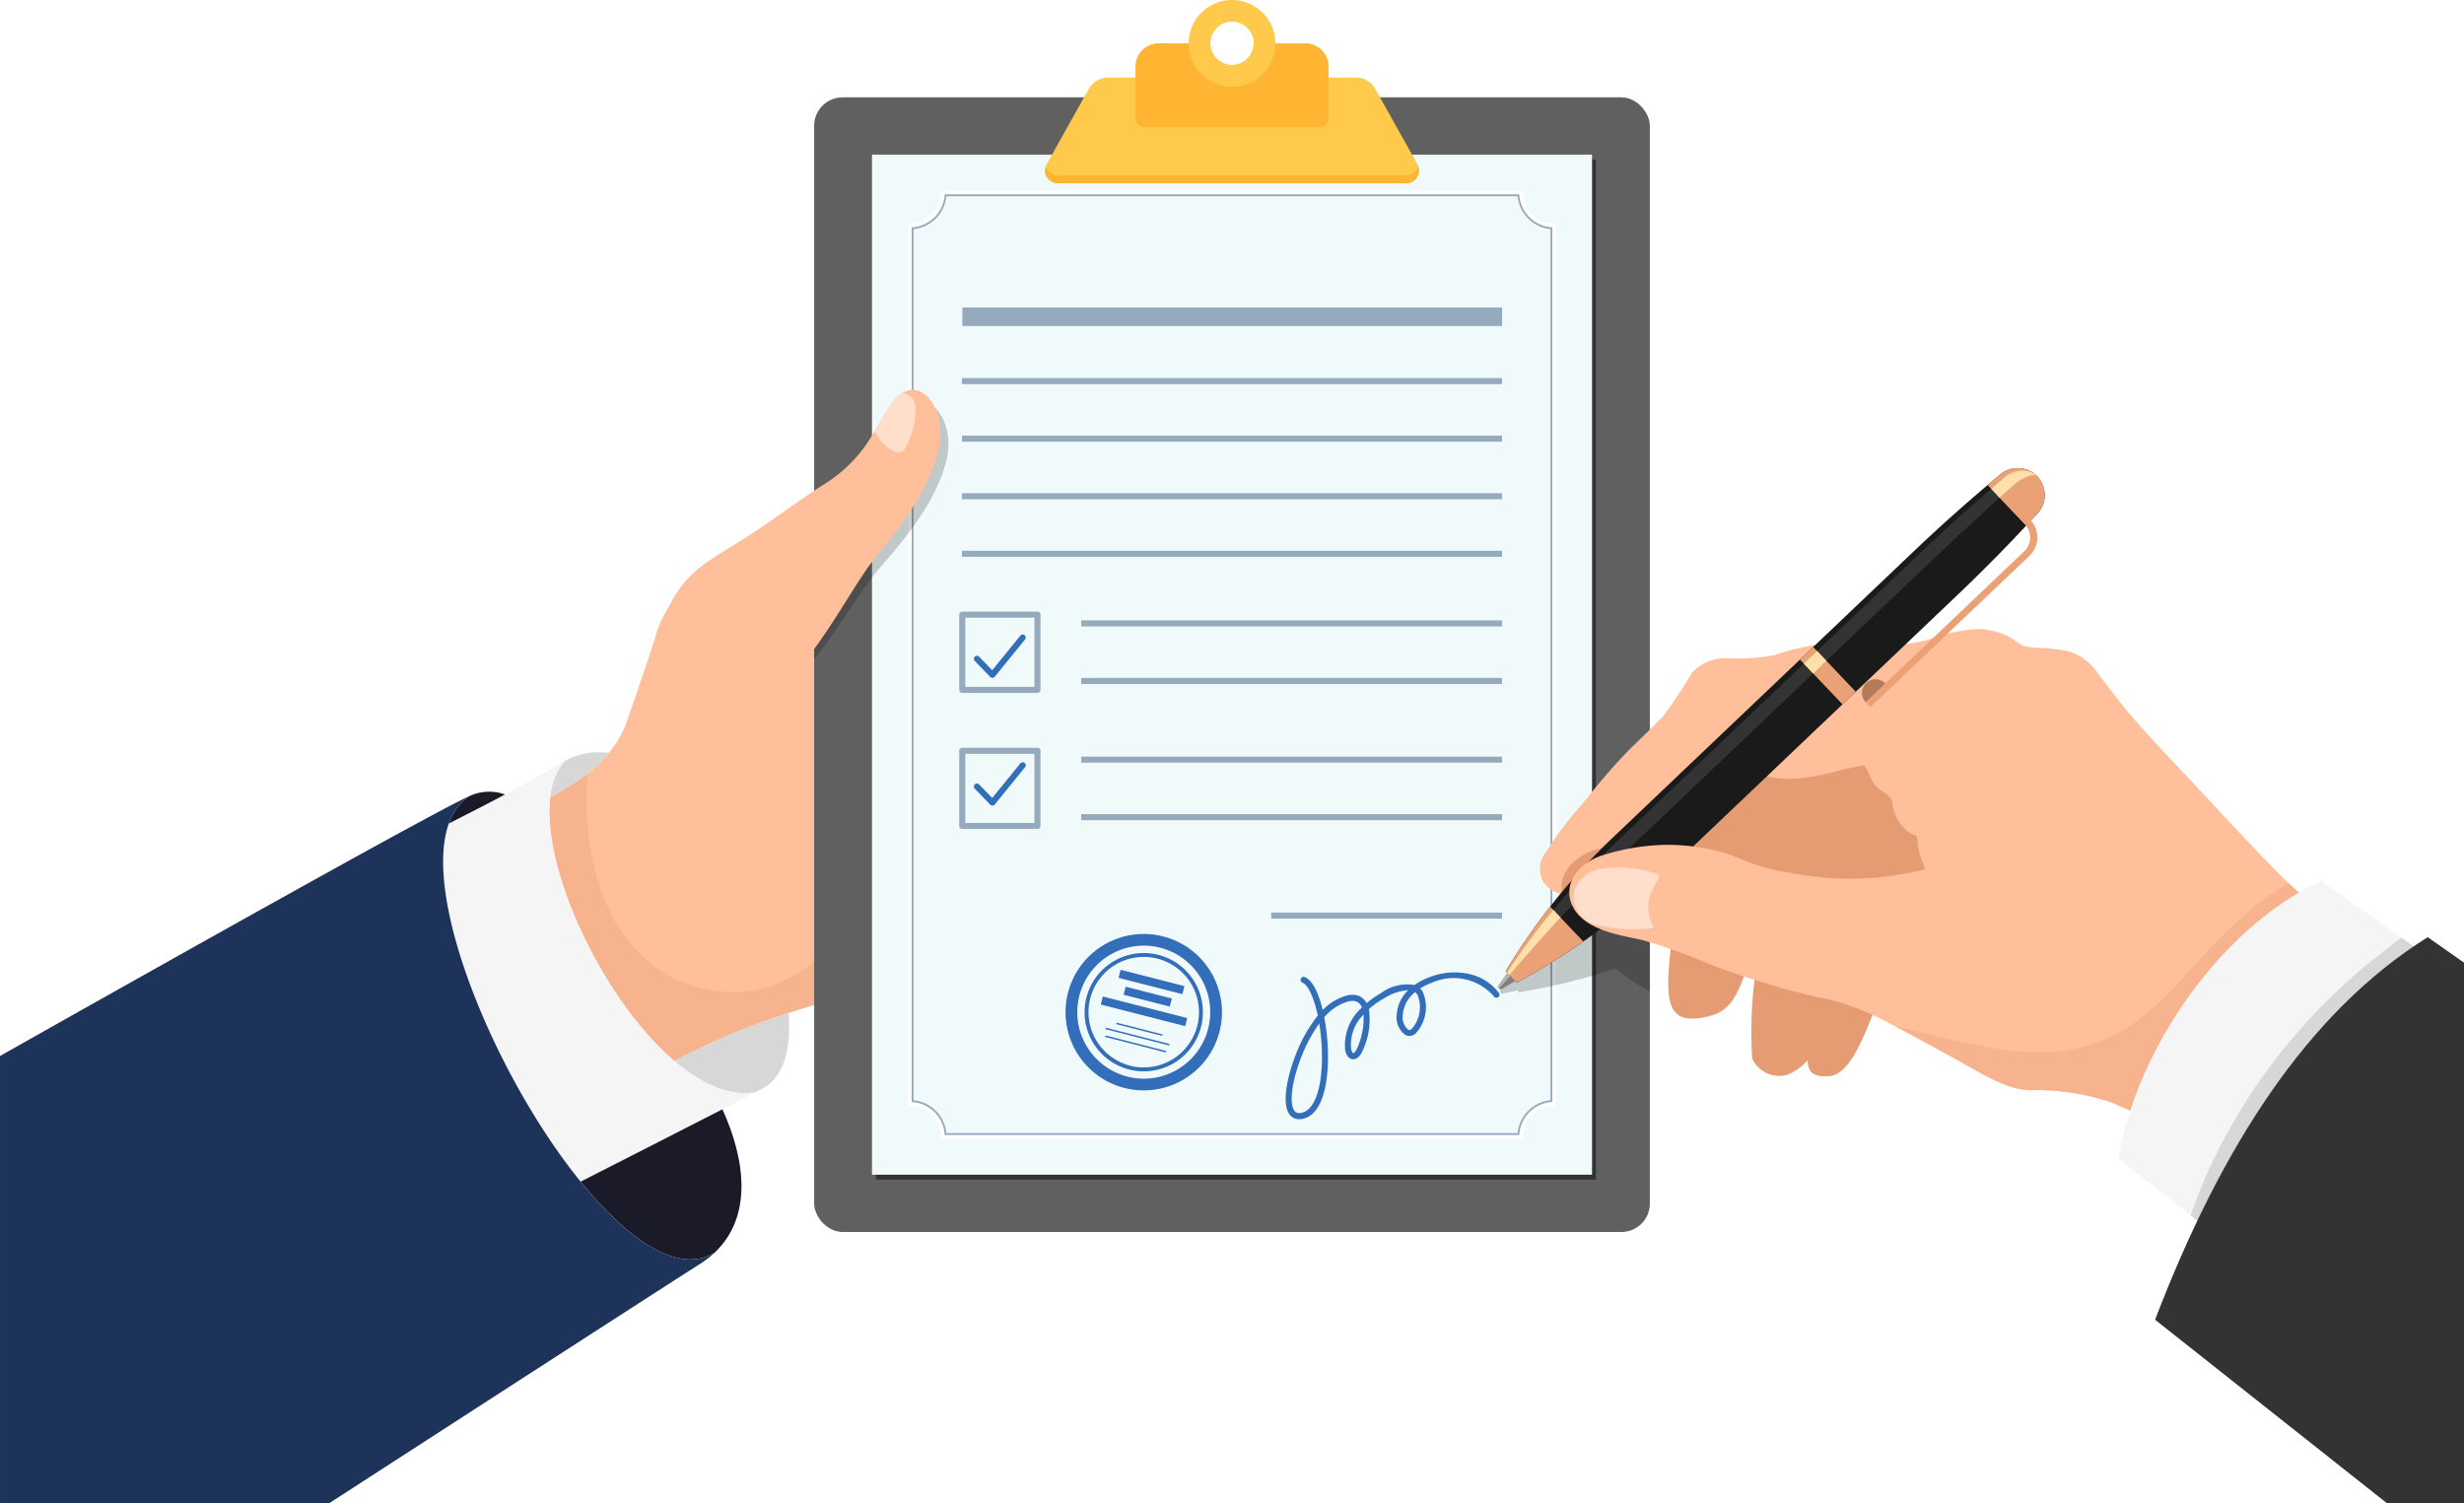 <svg xmlns="http://www.w3.org/2000/svg" width="184.644" height="112.634" viewBox="0 0 184.644 112.634">
  <g id="Group_8503" data-name="Group 8503" transform="translate(-1157.678 -881.175)">
    <path id="Path_19154" data-name="Path 19154" d="M1238.736,920.529c-.419,1.173-.667,18.4-.747,25-.02,1.578-.029,2.55-.029,2.55-.617.312-7.913,3.59-8.611,3.933a74.026,74.026,0,0,1-10.532,4.422c-.546.17-1.234.379-2.042.642a54.116,54.116,0,0,0-8.567,3.6h0c-5.3-4.524-9.944-14.3-9.292-19.774a16.583,16.583,0,0,0,2.765-1.738l.029-.023a10.554,10.554,0,0,0,1.586-1.539,7.788,7.788,0,0,0,1.37-2.4c.713-2.058,1.441-4.156,2.11-6.249,1.919-7.211,10.726-4.786,13.824-5.388Z" fill="#ffbf9b"/>
    <path id="Path_19155" data-name="Path 19155" d="M1237.989,945.532c-.02,1.578-.029,2.55-.029,2.55-.617.312-7.913,3.59-8.611,3.933a74.026,74.026,0,0,1-10.532,4.422c-.546.17-1.234.379-2.042.642a54.116,54.116,0,0,0-8.567,3.6h0c-5.3-4.524-9.944-14.3-9.292-19.774a16.583,16.583,0,0,0,2.765-1.738l.029-.023c-.618,8.449,2.736,14.737,8.6,16.105,7.049,1.643,12.987-4.248,14.45-15.484C1225.436,934.566,1231.581,939.128,1237.989,945.532Z" fill="#f7b38d"/>
    <path id="Path_19156" data-name="Path 19156" d="M1208.207,960.678c2.012,1.718,4.118,2.677,6.064,2.356h0l.538-.282c1.769-.935,2.146-3.308,1.965-5.671A54.114,54.114,0,0,0,1208.207,960.678Z" fill="#d7d7d7"/>
    <path id="Path_19157" data-name="Path 19157" d="M1198.915,940.9a16.471,16.471,0,0,0,2.765-1.737,10.559,10.559,0,0,0,1.614-1.562,5.255,5.255,0,0,0-3.3.6h0A4.857,4.857,0,0,0,1198.915,940.9Z" fill="#d7d7d7"/>
    <path id="Path_19158" data-name="Path 19158" d="M1191.314,942.887c-2.047,5.714,3.588,19.09,9.872,26.839,2.988-1.52,7.518-3.827,10.629-5.424,1-.512,1.848-.951,2.456-1.268-1.946.321-4.052-.638-6.064-2.356h0c-5.3-4.522-9.944-14.3-9.292-19.774a4.857,4.857,0,0,1,1.074-2.7c-.213.108-.424.229-.636.362-.917.574-2.319,1.349-3.83,2.151C1194.112,941.462,1192.606,942.233,1191.314,942.887Z" fill="#f5f5f5"/>
    <path id="Path_19159" data-name="Path 19159" d="M1201.186,969.726c3.565,4.394,7.338,6.978,10.038,5.326h0c2.883-2.713,2.3-7,.59-10.75C1208.7,965.9,1204.174,968.206,1201.186,969.726Z" fill="#1a1a28"/>
    <path id="Path_19160" data-name="Path 19160" d="M1191.314,942.887c1.292-.654,2.8-1.425,4.209-2.173a3.479,3.479,0,0,0-2.35-.01c-.085.03-.209.082-.367.154h0A3.982,3.982,0,0,0,1191.314,942.887Z" fill="#1a1a28"/>
    <path id="Path_19161" data-name="Path 19161" d="M1211.224,975.053a7.364,7.364,0,0,1-1.1.847c-2.286,1.447-15.509,9.991-27.753,17.909h-24.693v-33.5c12.465-7.032,32.2-18.112,35.127-19.451a3.993,3.993,0,0,0-1.492,2.029c-2.045,5.714,3.589,19.09,9.874,26.838C1204.751,974.119,1208.524,976.7,1211.224,975.053Z" fill="#1e335a"/>
    <g id="Group_8497" data-name="Group 8497">
      <path id="Path_19162" data-name="Path 19162" d="M1245.879,930.82l-.557,1.563,1.54.06a2.755,2.755,0,0,0,1.631.284c3.569-.307,1.962-5.971-.963-6.538l-.379,1.062A4.7,4.7,0,0,0,1245.879,930.82Z" fill="#ffcc80"/>
    </g>
    <g id="Group_8498" data-name="Group 8498">
      <path id="Path_19163" data-name="Path 19163" d="M1242.834,939.361a2.908,2.908,0,0,0,2.185.348c3.777-.551,3.587-6.181-.023-6.411l-.269.754C1242.542,935.065,1241.312,938.233,1242.834,939.361Z" fill="#ffcc80"/>
      <path id="Path_19164" data-name="Path 19164" d="M1245.879,930.82a2.052,2.052,0,0,0,.983,1.623,2.755,2.755,0,0,0,1.631.284c3.569-.307,1.962-5.971-.963-6.538l-.379,1.062A4.7,4.7,0,0,0,1245.879,930.82Z" fill="#ffcc80"/>
      <path id="Path_19165" data-name="Path 19165" d="M1249.646,920.256l-2.056,5.766c2.041-.021,4.876-.286,5.51-2.183C1253.8,921.752,1251.476,920.661,1249.646,920.256Z" fill="#ffcc80"/>
      <path id="Path_19166" data-name="Path 19166" d="M1240.592,945.649l-.688,1.929c1.634-.454,3.637-.688,4.6-2.279a3.15,3.15,0,0,0-1.232-4.411,2.628,2.628,0,0,0-.893-.25C1240.055,940.447,1238.827,944.078,1240.592,945.649Z" fill="#ffcc80"/>
    </g>
    <rect id="Rectangle_2866" data-name="Rectangle 2866" width="62.624" height="85.03" rx="2.129" transform="translate(1218.688 888.469)" fill="#606060"/>
    <rect id="Rectangle_2867" data-name="Rectangle 2867" width="53.959" height="76.443" transform="translate(1223.316 893.132)" fill="#333"/>
    <rect id="Rectangle_2868" data-name="Rectangle 2868" width="53.959" height="76.443" transform="translate(1223.021 892.763)" fill="#f0fafa"/>
    <path id="Path_19167" data-name="Path 19167" d="M1271.4,895.882a2.765,2.765,0,0,0,2.463,2.463v65.278a2.766,2.766,0,0,0-2.463,2.463H1228.6a2.766,2.766,0,0,0-2.463-2.463V898.345a2.765,2.765,0,0,0,2.463-2.463H1271.4m.269-.283h-43.332a2.477,2.477,0,0,1-2.477,2.477v65.817a2.477,2.477,0,0,1,2.477,2.477h43.332a2.477,2.477,0,0,1,2.477-2.477V898.076a2.477,2.477,0,0,1-2.477-2.477Z" fill="#96aabe"/>
    <path id="Path_19168" data-name="Path 19168" d="M1271.808,966.512h-43.616v-.142a2.338,2.338,0,0,0-2.335-2.336h-.142v-66.1h.142a2.337,2.337,0,0,0,2.335-2.335v-.142h43.616v.142a2.337,2.337,0,0,0,2.335,2.335h.142v66.1h-.142a2.338,2.338,0,0,0-2.335,2.336Zm-43.336-.284h43.056a2.622,2.622,0,0,1,2.473-2.473V898.214a2.622,2.622,0,0,1-2.473-2.473h-43.056a2.622,2.622,0,0,1-2.473,2.473v65.541A2.622,2.622,0,0,1,1228.472,966.228Z" fill="#fff"/>
    <g id="Group_8499" data-name="Group 8499" transform="translate(0 -10)">
      <rect id="Rectangle_2869" data-name="Rectangle 2869" width="40.468" height="0.454" transform="translate(1229.766 919.509)" fill="#96aabe"/>
      <rect id="Rectangle_2870" data-name="Rectangle 2870" width="40.468" height="0.454" transform="translate(1229.766 928.134)" fill="#96aabe"/>
      <rect id="Rectangle_2871" data-name="Rectangle 2871" width="40.468" height="0.454" transform="translate(1229.766 923.822)" fill="#96aabe"/>
      <rect id="Rectangle_2872" data-name="Rectangle 2872" width="40.468" height="0.454" transform="translate(1229.766 932.447)" fill="#96aabe"/>
      <rect id="Rectangle_2873" data-name="Rectangle 2873" width="31.534" height="0.454" transform="translate(1238.7 937.664)" fill="#96aabe"/>
      <rect id="Rectangle_2874" data-name="Rectangle 2874" width="31.534" height="0.454" transform="translate(1238.7 941.977)" fill="#96aabe"/>
      <rect id="Rectangle_2875" data-name="Rectangle 2875" width="31.534" height="0.454" transform="translate(1238.7 947.874)" fill="#96aabe"/>
      <rect id="Rectangle_2876" data-name="Rectangle 2876" width="31.534" height="0.454" transform="translate(1238.7 952.187)" fill="#96aabe"/>
      <rect id="Rectangle_2877" data-name="Rectangle 2877" width="17.296" height="0.454" transform="translate(1252.938 959.561)" fill="#96aabe"/>
      <path id="Path_19169" data-name="Path 19169" d="M1235.422,943.1h-5.635a.227.227,0,0,1-.227-.227v-5.635a.226.226,0,0,1,.227-.227h5.635a.227.227,0,0,1,.227.227v5.635A.228.228,0,0,1,1235.422,943.1Zm-5.408-.454h5.181v-5.181h-5.181Z" fill="#96aabe"/>
      <path id="Path_19170" data-name="Path 19170" d="M1235.422,953.3h-5.635a.227.227,0,0,1-.227-.227v-5.635a.227.227,0,0,1,.227-.227h5.635a.228.228,0,0,1,.227.227v5.635A.228.228,0,0,1,1235.422,953.3Zm-5.408-.454h5.181v-5.181h-5.181Z" fill="#96aabe"/>
    </g>
    <rect id="Rectangle_2878" data-name="Rectangle 2878" width="40.445" height="1.387" transform="translate(1229.794 904.219)" fill="#96aabe"/>
    <path id="Path_19171" data-name="Path 19171" d="M1232.047,941.548a.228.228,0,0,1-.163-.069l-1.16-1.2a.227.227,0,0,1,.326-.316l.982,1.012,2.114-2.6a.227.227,0,0,1,.352.286l-2.275,2.8a.224.224,0,0,1-.166.083Z" fill="#336eba"/>
    <path id="Path_19172" data-name="Path 19172" d="M1232.047,951.974a.229.229,0,0,1-.163-.069l-1.16-1.2a.227.227,0,1,1,.326-.316l.982,1.012,2.114-2.6a.227.227,0,0,1,.352.286l-2.275,2.8a.229.229,0,0,1-.166.084Z" transform="translate(0 -20)" fill="#336eba"/>
    <path id="Path_19173" data-name="Path 19173" d="M1255.027,965.046a.882.882,0,0,1-.84-.576c-.426-.957.05-2.889.588-4.253a11.161,11.161,0,0,1,1.652-2.936c-.021-.1-.043-.2-.067-.295-.336-1.413-.773-2.047-1.07-2.17a.227.227,0,1,1,.174-.419c.569.235,1.03,1.21,1.333,2.469a3.962,3.962,0,0,1,.79-.639c.976-.582,1.723-.661,2.219-.235a1.237,1.237,0,0,1,.283.356,6.778,6.778,0,0,1,1.076-.748,3.242,3.242,0,0,1,2.5-.607,4.987,4.987,0,0,1,1.162-.6,5.109,5.109,0,0,1,3.024-.209,3.777,3.777,0,0,1,2.145,1.395.227.227,0,1,1-.367.267,3.99,3.99,0,0,0-4.644-1.027,4.7,4.7,0,0,0-.887.431,1.255,1.255,0,0,1,.173.2,2.881,2.881,0,0,1-.526,3.186.667.667,0,0,1-.752.1,1.62,1.62,0,0,1-.647-1.54,2.8,2.8,0,0,1,.859-1.818,3.835,3.835,0,0,0-1.818.617,6.3,6.3,0,0,0-1.13.806,5.44,5.44,0,0,1-.416,3c-.266.654-.578.769-.793.751-.272-.023-.478-.266-.566-.667a3.774,3.774,0,0,1,1.256-3.208.879.879,0,0,0-.228-.337c-.414-.355-1.149-.043-1.692.28a3.953,3.953,0,0,0-.905.787,15.867,15.867,0,0,1,.268,3.609c-.059,1.3-.363,3.537-1.737,3.965A1.418,1.418,0,0,1,1255.027,965.046Zm1.511-7.172a11.339,11.339,0,0,0-1.341,2.509c-.655,1.663-.9,3.231-.595,3.9.087.2.246.4.708.258.81-.252,1.328-1.546,1.419-3.551A15.347,15.347,0,0,0,1256.538,957.874Zm3.321-.671a3.175,3.175,0,0,0-.932,2.581c.05.229.137.31.161.312s.173-.074.333-.47A5.431,5.431,0,0,0,1259.859,957.2Zm3.858-1.676a2.4,2.4,0,0,0-.917,1.7,1.222,1.222,0,0,0,.4,1.109.212.212,0,0,0,.258-.043,2.466,2.466,0,0,0,.44-2.578A.7.7,0,0,0,1263.717,955.527Z" fill="#336eba"/>
    <g id="Group_8500" data-name="Group 8500">
      <path id="Path_19174" data-name="Path 19174" d="M1244.841,951.349a5.861,5.861,0,1,0,4.224,7.132A5.861,5.861,0,0,0,1244.841,951.349Zm-2.689,10.5a4.982,4.982,0,1,1,6.062-3.59A4.981,4.981,0,0,1,1242.152,961.853Z" fill="#336eba"/>
      <path id="Path_19175" data-name="Path 19175" d="M1244.487,952.733a4.433,4.433,0,1,0,3.194,5.393A4.431,4.431,0,0,0,1244.487,952.733Zm-2.126,8.3a4.139,4.139,0,1,1,5.036-2.984A4.14,4.14,0,0,1,1242.361,961.037Z" fill="#336eba"/>
      <rect id="Rectangle_2879" data-name="Rectangle 2879" width="4.935" height="0.624" transform="matrix(0.969, 0.248, -0.248, 0.969, 1241.654, 953.85)" fill="#336eba"/>
      <rect id="Rectangle_2880" data-name="Rectangle 2880" width="3.559" height="0.113" transform="translate(1241.35 957.812) rotate(14.363)" fill="#336eba"/>
      <rect id="Rectangle_2881" data-name="Rectangle 2881" width="4.935" height="0.113" transform="matrix(0.969, 0.248, -0.248, 0.969, 1240.542, 958.191)" fill="#336eba"/>
      <rect id="Rectangle_2882" data-name="Rectangle 2882" width="4.693" height="0.113" transform="matrix(0.969, 0.248, -0.248, 0.969, 1240.519, 958.771)" fill="#336eba"/>
      <rect id="Rectangle_2883" data-name="Rectangle 2883" width="3.574" height="0.624" transform="translate(1242.032 955.118) rotate(14.363)" fill="#336eba"/>
      <rect id="Rectangle_2884" data-name="Rectangle 2884" width="6.523" height="0.624" transform="matrix(0.969, 0.248, -0.248, 0.969, 1240.322, 955.851)" fill="#336eba"/>
    </g>
    <g id="Group_8501" data-name="Group 8501">
      <path id="Path_19176" data-name="Path 19176" d="M1236.957,894.912h26.086a.968.968,0,0,0,.845-1.44l-3.157-5.642a1.637,1.637,0,0,0-1.429-.838h-18.6a1.637,1.637,0,0,0-1.429.838l-3.157,5.642A.968.968,0,0,0,1236.957,894.912Z" fill="#ffca4b"/>
      <path id="Path_19177" data-name="Path 19177" d="M1263.043,894.912h-26.086a.969.969,0,0,1-.922-1.264.963.963,0,0,0,.922.673h26.086a.963.963,0,0,0,.922-.674A.968.968,0,0,1,1263.043,894.912Z" fill="#ffb432"/>
      <path id="Path_19178" data-name="Path 19178" d="M1257.234,886.158v3.837a.708.708,0,0,1-.707.707h-13.054a.707.707,0,0,1-.707-.707v-3.837a1.734,1.734,0,0,1,1.733-1.734h3.872a1.625,1.625,0,0,0,3.25,0h3.88A1.734,1.734,0,0,1,1257.234,886.158Z" fill="#ffb432"/>
      <path id="Path_19179" data-name="Path 19179" d="M1250,881.175a3.25,3.25,0,1,0,3.25,3.249A3.25,3.25,0,0,0,1250,881.175Zm0,4.874a1.625,1.625,0,1,1,1.625-1.625A1.625,1.625,0,0,1,1250,886.049Z" fill="#ffca4b"/>
    </g>
    <path id="Path_19180" data-name="Path 19180" d="M1228.683,915.232c-.562,3.125-2.977,6.094-5,8.405-.206.237-.418.5-.633.783-1.268,1.669-2.707,4.078-4.363,6.159V918.911c.453-.287.911-.569,1.377-.841a10.659,10.659,0,0,0,3.752-3.78c.351-.531.709-1.1,1.119-1.709a3.246,3.246,0,0,1,1.093-1.087c1.4-.754,2.636.87,2.718,2.752A4.5,4.5,0,0,1,1228.683,915.232Z" opacity="0.2" style="mix-blend-mode: multiply;isolation: isolate"/>
    <path id="Path_19181" data-name="Path 19181" d="M1228.114,914.255c-.461,3.141-2.78,6.186-4.727,8.56-.2.243-.4.512-.609.8-1.732,2.439-3.768,6.4-6.332,8.773-3.2,2.966-6.421,1.776-8.166.007-.036-.037-.072-.073-.106-.111a4.415,4.415,0,0,1-.734-4.853l.228-.494c1.253-2.739,2.721-3.513,5.253-5.072,2.288-1.407,4.389-3.067,6.671-4.5a10.66,10.66,0,0,0,3.629-3.9c.333-.542.673-1.121,1.063-1.744a3.247,3.247,0,0,1,1.059-1.121c1.374-.8,2.661.785,2.8,2.664A4.484,4.484,0,0,1,1228.114,914.255Z" fill="#ffbf9b"/>
    <path id="Path_19182" data-name="Path 19182" d="M1225.405,914.929c-.443.443-1.477-.3-1.846-.886-.115-.184-.236-.374-.338-.574.333-.542.673-1.121,1.063-1.744a3.247,3.247,0,0,1,1.059-1.121,1.224,1.224,0,0,1,.949,1.149A5.957,5.957,0,0,1,1225.405,914.929Z" fill="#ffdecc"/>
    <path id="Path_19183" data-name="Path 19183" d="M1280.638,944.315a29.257,29.257,0,0,0-4.062,2.742,1.977,1.977,0,0,0-.774,2.028,2.439,2.439,0,0,0,.7,1.057,1.655,1.655,0,0,0,.136.113l.076.055c-.344.212-.687.428-1.025.65a47.526,47.526,0,0,0-4.707,3.509l.061.132.012.024-.91.68a.188.188,0,0,0,.154.333l1.106-.252.073.156a47.464,47.464,0,0,0,5.724-1.307c.506-.148,1.009-.307,1.51-.473a18.459,18.459,0,0,0,2.6,1.721v-11.6Q1280.975,944.1,1280.638,944.315Z" opacity="0.2" style="mix-blend-mode: multiply;isolation: isolate"/>
    <path id="Path_19184" data-name="Path 19184" d="M1302.073,942.19a2.288,2.288,0,0,1-1.231-.969c-.668-.874-.468-1.655-.707-1.909a4.043,4.043,0,0,1-1.908-2.432,23.452,23.452,0,0,0-2.349.515,10.711,10.711,0,0,1-5.063.286,3.034,3.034,0,0,1-1.275-.73,26.828,26.828,0,0,1-2.918,3.891h0a23,23,0,0,0-2.9,3.675c-.743,1.2-.707,6.284-.849,7.768-.281,2.4-.244,3.814.175,4.51s1.169.934,2.809.5c1.174-.313,1.807-1.066,2.435-2.762a1.208,1.208,0,0,0,.074-.205,53.071,53.071,0,0,0,.986-5.263s-.048,3.781-.194,5.524a32.162,32.162,0,0,0-.177,5.91,2.211,2.211,0,0,0,2.655,1.207,3.859,3.859,0,0,0,1.495-1.081c.048.631.124,1.3,1.622,1.192s2.472-2.706,3.261-4.6c1-2.393,4.742-12.532,4.742-12.532A8.527,8.527,0,0,1,1302.073,942.19Z" fill="#e69c73"/>
    <path id="Path_19185" data-name="Path 19185" d="M1342.322,956.748v6.317c-.066.131-.134.263-.2.393-.635,1.21-1.358,2.378-2.092,3.527a38.371,38.371,0,0,1-2.9,4.1,9.259,9.259,0,0,1-1.833,1.674,10.236,10.236,0,0,1-1.921,1.034,6.752,6.752,0,0,1-2.246.679,2.148,2.148,0,0,1-1.536-.692l-.144-.131c-1.068-.985-2.033-2.082-3.089-3.08a31.036,31.036,0,0,0-2.865-2.372q-.483-.359-.977-.7a32.578,32.578,0,0,0-5.2-3.088c-.142-.065-.284-.127-.428-.188q-.447-.19-.889-.4-.615-.285-1.216-.6a25.5,25.5,0,0,1-2.906-1.77c-.151-.106-.3-.215-.45-.325q-.658-.489-1.409-1.086-.352-.28-.728-.588c-6.515-5.343-6.824-11.936-7.342-13.133-.065-.164-.13-.328-.193-.493-.075-.2-.145-.394-.2-.595-.052-.178-.1-.358-.139-.539s-.031-.733-.143-.873c-.047-.058-.3-.119-.365-.156a3.063,3.063,0,0,1-1.393-2.069,1.279,1.279,0,0,0-.221-.692c-.33-.357-.805-.508-1.123-.92-.306-.4-.419-.881-.686-1.28-.164-.244-.118-.186-.458-.123-.928.171-1.829.444-2.751.639-1.737.367-4.117.694-5.535-.638a13,13,0,0,1-3.923,3.514,8.4,8.4,0,0,1-1.056.609,4.456,4.456,0,0,0-.822.282c-.124.1-.191.491-.26.652l0,.008q-.1.227-.212.447c-.069.134-.142.265-.219.4a7.613,7.613,0,0,1-.5.745,6.265,6.265,0,0,1-1.271,1.288,11.02,11.02,0,0,1-4.8,1.736,2.847,2.847,0,0,1-.381.017,2.584,2.584,0,0,1-.532-.064c-.081-.018-.161-.04-.241-.066-.055-.019-.111-.04-.164-.064a2.424,2.424,0,0,1-1-.775,1.98,1.98,0,0,1,.081-2.17,29.12,29.12,0,0,1,2.962-3.9c.935-1.192,1.9-2.34,2.941-3.444.944-1,1.99-1.911,2.925-2.916a30.58,30.58,0,0,0,2.176-3.267,3.427,3.427,0,0,1,2.807-1.1,15.148,15.148,0,0,0,3.416-.251,19.592,19.592,0,0,1,4.1-.906,31.457,31.457,0,0,1,4,.132,10.144,10.144,0,0,0,3.627-.453,11.615,11.615,0,0,1,3.583-.719,5.569,5.569,0,0,1,2.1.5c.451.2.848.612,1.294.783a6.751,6.751,0,0,0,1.544.139c.527.055,1.056.11,1.577.2a3.968,3.968,0,0,1,2.414,1.744c.907,1.145,1.758,2.322,2.72,3.424,1.149,1.315,2.352,2.584,3.552,3.854,2.376,2.514,4.7,5.09,7.13,7.552q.438.445.889.868c.146.137.293.274.441.408.106.1.213.194.321.289a53.431,53.431,0,0,0,6.107,4.595q.366.243.737.485.6.388,1.193.774c1,.646,2,1.29,2.986,1.948C1341.372,956.14,1341.866,956.42,1342.322,956.748Z" fill="#ffbf9b"/>
    <path id="Path_19186" data-name="Path 19186" d="M1282.454,944.092q-.1.2-.219.4a7.433,7.433,0,0,1-.5.745,6.26,6.26,0,0,1-1.27,1.288,11.02,11.02,0,0,1-4.8,1.736,3.012,3.012,0,0,1-.38.017,2.65,2.65,0,0,1-.533-.064,2.145,2.145,0,0,1-.059-.33c-.135-1.335.991-2.569,2.575-3.039a16.855,16.855,0,0,1,4.376-.747C1281.908,944.085,1282.178,944.084,1282.454,944.092Z" fill="#e69c73"/>
    <g id="Group_8502" data-name="Group 8502">
      <path id="Path_19187" data-name="Path 19187" d="M1304.315,925.809l-22.6,21.5a47.606,47.606,0,0,1-5.392,4.424,47.123,47.123,0,0,1-5,3.081l-.814-.856a47.666,47.666,0,0,1,8.013-10l22.6-21.5q2.678-2.547,5.5-4.932.484-.408.972-.813a2.022,2.022,0,0,1,2.78,2.922c-.285.311-.573.622-.861.93q-1.046,1.119-2.116,2.211Q1305.884,924.316,1304.315,925.809Z" fill="#1a1a1a"/>
      <path id="Path_19188" data-name="Path 19188" d="M1274.62,949.934q-1.987,2.125-3.827,4.312l-.178-.187a55.4,55.4,0,0,1,3.461-4.7,56.721,56.721,0,0,1,4.745-5.1l22.595-21.5q2.678-2.546,5.476-4.957.48-.412.964-.823a2.187,2.187,0,0,1,1.337-.535,1.555,1.555,0,0,1,1.19.462c-.147-.154-.43-.153-.775-.025a3.756,3.756,0,0,0-1.145.736l-.939.849q-2.732,2.48-5.41,5.026l-22.6,21.5Q1276.984,947.4,1274.62,949.934Z" fill="#333"/>
      <path id="Path_19189" data-name="Path 19189" d="M1271.211,954.686l-.967.594a.188.188,0,0,1-.253-.266l.642-.936Z" fill="gray"/>
      <rect id="Rectangle_2885" data-name="Rectangle 2885" width="1.372" height="4.63" transform="translate(1292.559 930.603) rotate(-43.571)" fill="#e9a175"/>
      <path id="Path_19190" data-name="Path 19190" d="M1276.327,951.729a47.123,47.123,0,0,1-5,3.081l-.814-.856a47.291,47.291,0,0,1,3.326-4.839Z" fill="#e9a175"/>
      <path id="Path_19191" data-name="Path 19191" d="M1297.484,933.793l.355.373,11.923-11.344a1.89,1.89,0,0,0,.067-2.673l-2.118-2.226-.373.355,2.078,2.184a1.433,1.433,0,0,1-.05,2.027Z" fill="#e9a175"/>
      <path id="Path_19192" data-name="Path 19192" d="M1297.524,932.354a1.018,1.018,0,0,0-.036,1.44l1.474-1.4A1.017,1.017,0,0,0,1297.524,932.354Z" fill="#b37b59"/>
      <path id="Path_19193" data-name="Path 19193" d="M1309.515,920.562l-2.891-3.039q.484-.408.972-.813a2.022,2.022,0,0,1,2.753.164l.018.02h0l.006.005a2.024,2.024,0,0,1,0,2.732C1310.091,919.943,1309.8,920.254,1309.515,920.562Z" fill="#e9a175"/>
      <rect id="Rectangle_2886" data-name="Rectangle 2886" width="1.372" height="1.012" transform="translate(1292.852 930.91) rotate(-43.571)" fill="#ffe0ab"/>
      <path id="Path_19194" data-name="Path 19194" d="M1310.373,916.9c-.15-.144-.428-.141-.765-.016a3.756,3.756,0,0,0-1.145.736l-.939.849-.632-.664q.48-.412.964-.823a2.187,2.187,0,0,1,1.337-.535,1.556,1.556,0,0,1,1.174.447h0Z" fill="#ffe0ab"/>
      <path id="Path_19195" data-name="Path 19195" d="M1274.62,949.934q-1.987,2.125-3.827,4.312l-.178-.187a55.4,55.4,0,0,1,3.461-4.7Z" fill="#ffe0ab"/>
      <path id="Path_19196" data-name="Path 19196" d="M1270.01,955.249a.182.182,0,0,1-.019-.235l.642-.936.218.229Z" fill="#b3b3b3"/>
    </g>
    <path id="Path_19197" data-name="Path 19197" d="M1316.206,963.9l-.212-.077a17.474,17.474,0,0,0-6.05-.952c-1.224.019-2.432-.456-4.659-1.731-.116-.067-.235-.134-.357-.2-1.674-.949-3.795-2.092-5.228-2.848-.454-.239-.838-.44-1.118-.584a17.731,17.731,0,0,0-4.784-1.63,62.676,62.676,0,0,1-7.832-2.384,47,47,0,0,0-5.179-1.865c-1.6-.365-4.163-.684-5.163-2.358a2.42,2.42,0,0,1-.34-.993c-.134-1.334.992-2.568,2.576-3.038a16.818,16.818,0,0,1,4.375-.748,15.125,15.125,0,0,1,3.011.22c3,.518,3.171,1.377,6.554,1.862a22.876,22.876,0,0,0,8.386.116c.709-.133,1.28-.252,1.757-.366a11.057,11.057,0,0,0,3.068-1.168c10.344-3.99,18.684-1.535,23.262,2.754.261.244.51.495.747.75C1335.166,955.3,1332.81,965.405,1316.206,963.9Z" fill="#ffbf9b"/>
    <path id="Path_19198" data-name="Path 19198" d="M1337.434,967.972l-7.989,5.676c-1.068-.985-2.033-2.082-3.089-3.08a34.116,34.116,0,0,0-3.842-3.075,31.225,31.225,0,0,0-5.631-3.276q-.447-.19-.889-.4a17.474,17.474,0,0,0-6.05-.952c-1.224.019-2.432-.456-4.659-1.731-.116-.067-.235-.134-.357-.2-1.674-.949-3.795-2.092-5.228-2.848,3.784.834,7.131,1.857,10.313,1.953,3.72.113,7.215-1.038,10.924-5.23,3.211-3.631,5.462-5.707,7.336-6.9.314-.2.617-.378.912-.532.146.137.293.274.441.408a55.256,55.256,0,0,0,7.165,5.369q.6.388,1.193.774A111.281,111.281,0,0,1,1337.434,967.972Z" fill="#f7b38d"/>
    <path id="Path_19199" data-name="Path 19199" d="M1275.629,947.995a2.551,2.551,0,0,1,2.235-1.735,8.579,8.579,0,0,1,4.074.446c.273.3-.647,1.023-.735,2.184s.483,1.691.363,1.826a11.2,11.2,0,0,1-4.005-.18A2.2,2.2,0,0,1,1275.629,947.995Z" fill="#ffdecc"/>
    <path id="Path_19200" data-name="Path 19200" d="M1342.322,954.746v8.436l-.2.276-6.827,9.3-4.671,6.362-8.783-6.883L1316.431,968a23.968,23.968,0,0,1,.88-3.594c2.064-6.348,6.8-12.908,12.636-16.335.542-.318,1.093-.61,1.653-.871l4.369,3.075,1.666,1.173Z" fill="#f5f5f5"/>
    <path id="Path_19201" data-name="Path 19201" d="M1342.322,954.746v8.436l-.2.276-6.827,9.3-4.671,6.362-8.788-6.866.005-.017a41.671,41.671,0,0,1,1.653-4.041,43.446,43.446,0,0,1,12.563-15.531q.774-.618,1.581-1.218Z" fill="#d7d7d7"/>
    <path id="Path_19202" data-name="Path 19202" d="M1342.322,953.313v40.5h-5.789l-17.36-13.739c4.9-12.81,11.345-22.98,20.429-28.669Z" fill="#333"/>
  </g>
</svg>
